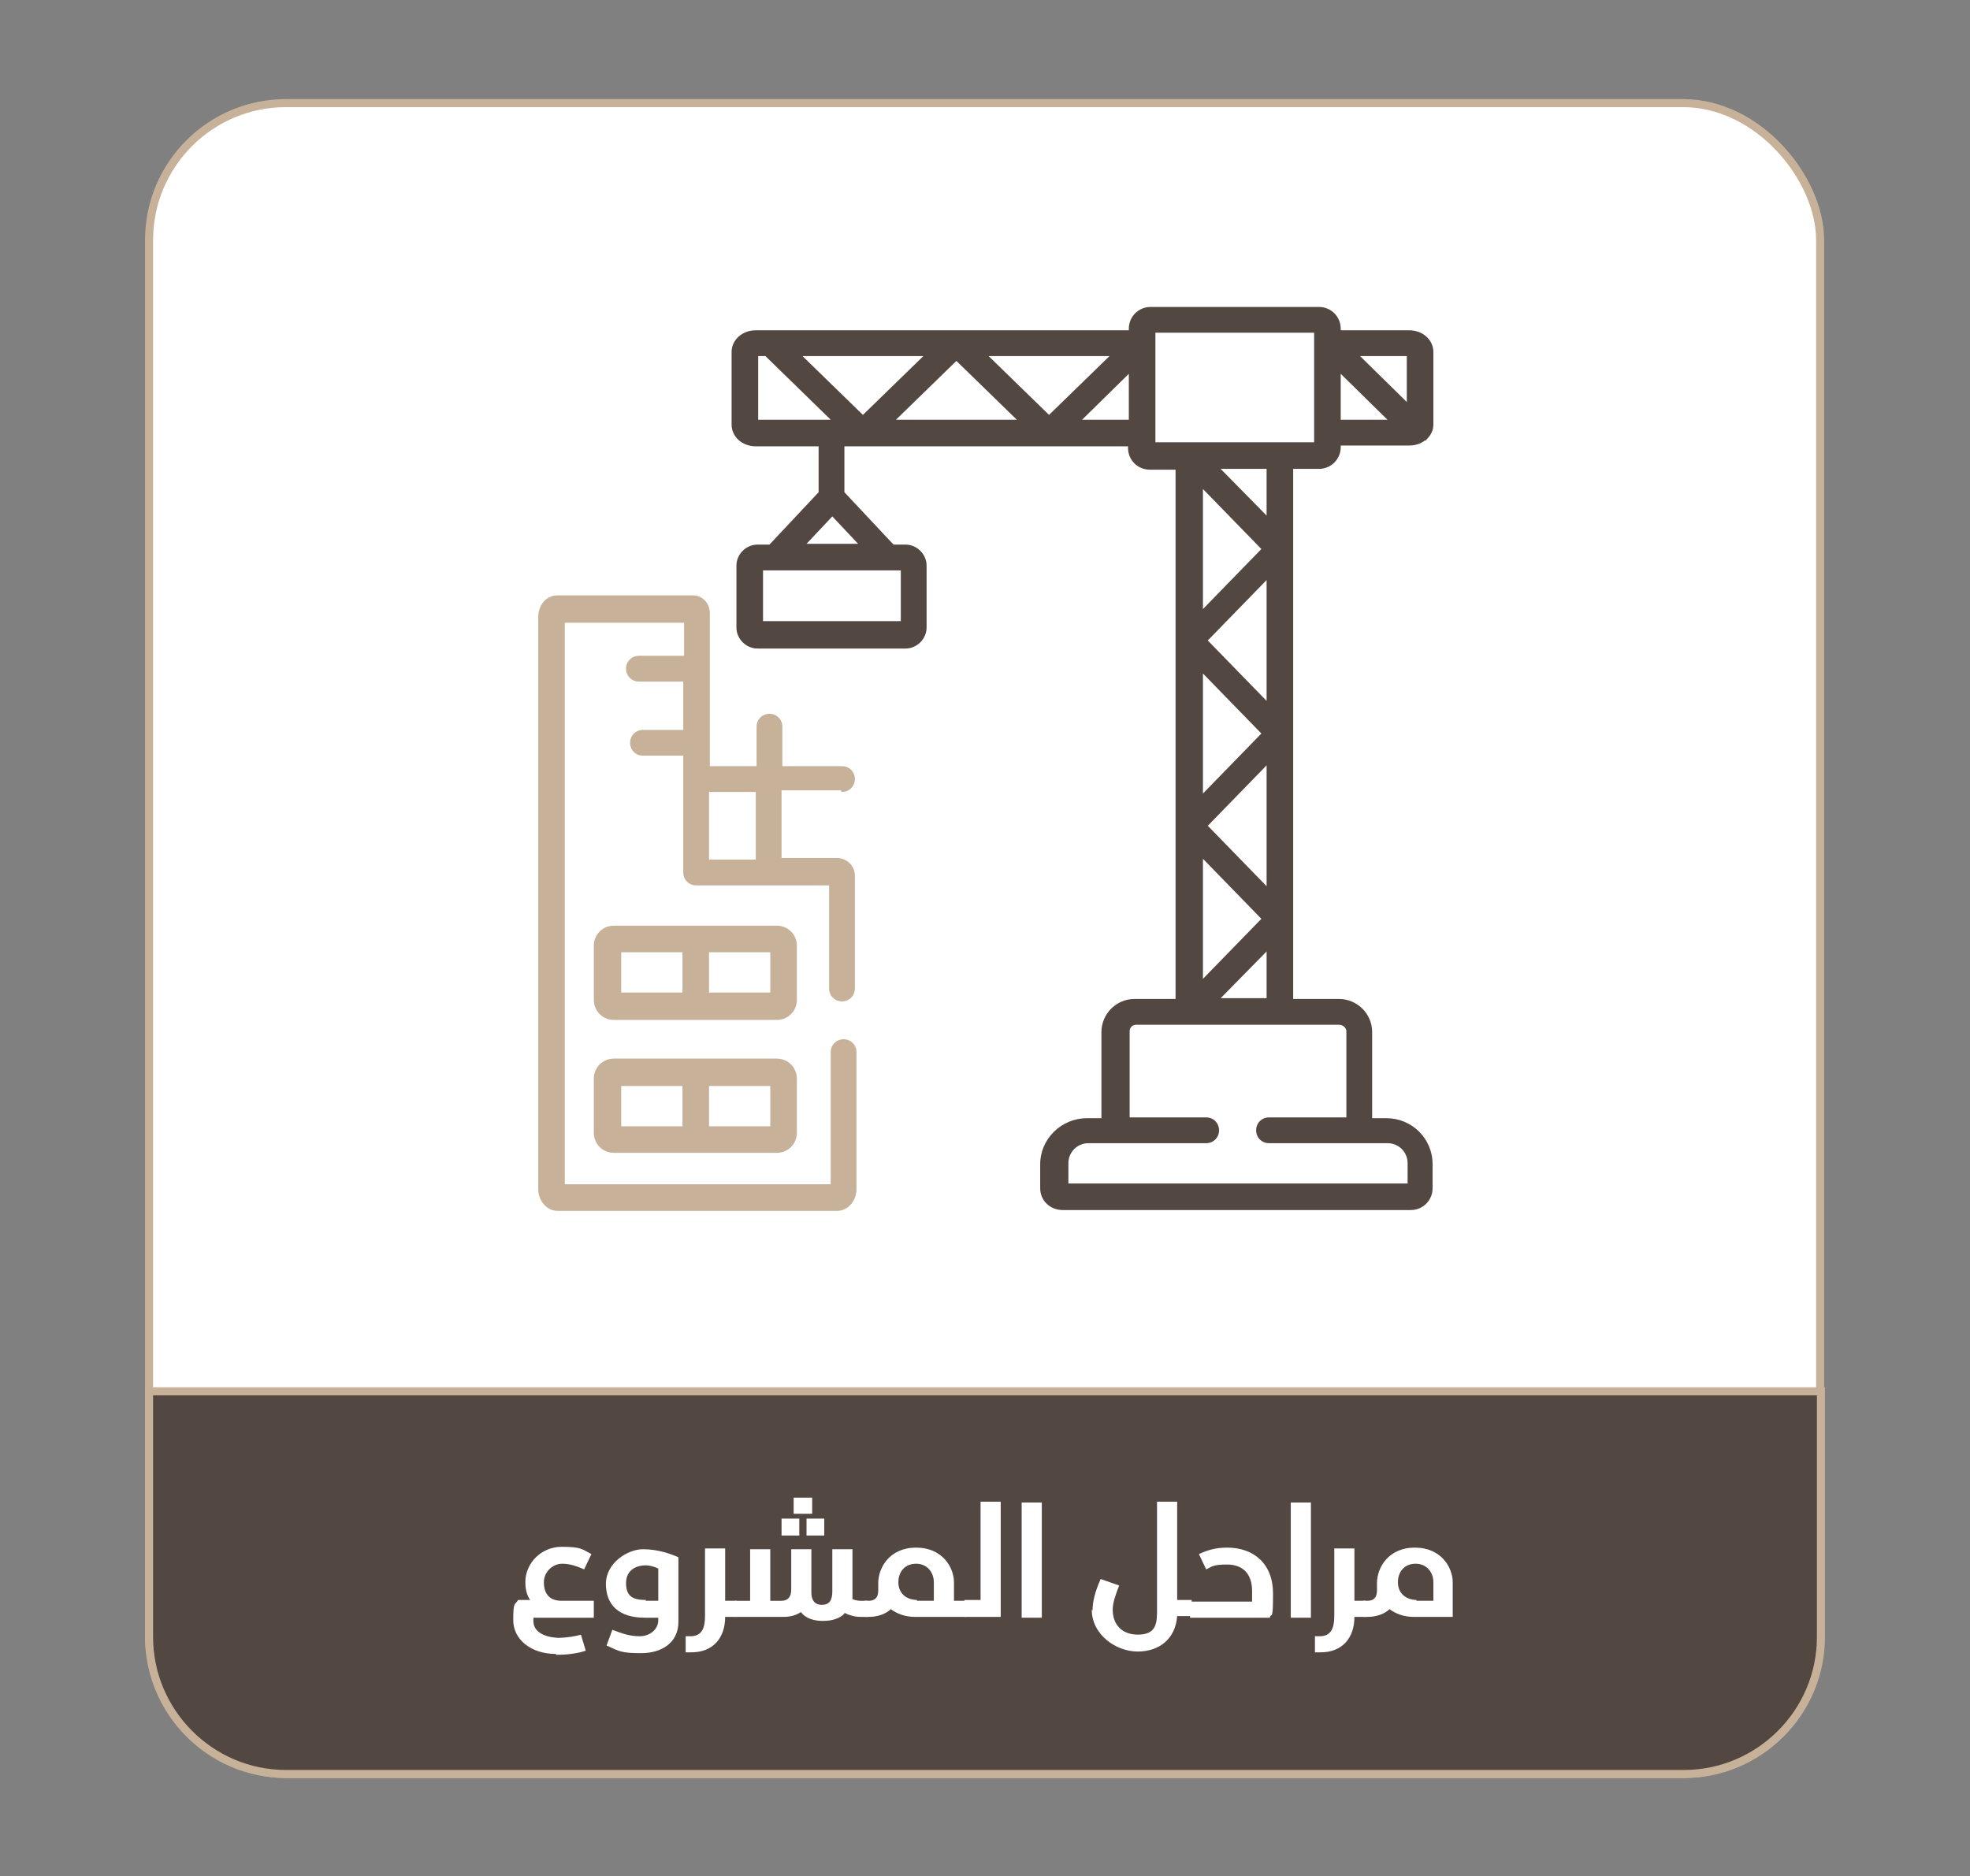 <svg id="Layer_1" xmlns="http://www.w3.org/2000/svg" version="1.1" viewBox="0 0 244.5 232.9">
  
  <rect x="0" y="0" width="244.5" height="232.9" fill="#808080" stroke="none"/>
  
  <defs>
    <style>
      .st0, .st1 {
        fill: #534741;
      }

      .st0, .st2 {
        stroke: #c7b299;
      }

      .st3, .st2 {
        fill: #fff;
      }

      .st4 {
        fill: #c7b299;
      }
    </style>
  </defs>
  <rect class="st2" x="18.5" y="12.8" width="207.4" height="207.4" rx="17" ry="17"></rect>
  <path class="st0" d="M18.5,172.7v30.5c0,9.3,7.6,17,17,17h173.5c9.3,0,17-7.6,17-17v-30.5H18.5Z"></path>
  <g>
    <path class="st3" d="M69,205.3c-3.1,0-5.3-1.8-5.3-4.2s.2-1.8.6-2.5h1.5c-.5-.7-.6-1.6-.6-2.2,0-2.4,2-4.4,4.5-4.4s2.5.3,3.7.9l-.9,1.9c-.9-.4-1.8-.7-2.7-.7-1.3,0-2.3,1.1-2.3,2.3s.5,2.3,2.2,2.3h4v2.1h-7.5v.4c0,1.4,1.4,2,3,2.1,1.1,0,2.3-.2,2.9-.4l.6,2c-.6.2-1.8.5-3.5.5h-.2Z"></path>
    <path class="st3" d="M75.3,204.2l.7-1.9c1.3.5,2.2.8,3.4.8s2.3-.8,2.3-2v-.3h-1.7c-3.2,0-4.8-1.6-4.8-4.2s2.7-4.3,4.6-4.3,3.5.6,4.4,1v8c0,2.7-2.2,3.9-4.6,3.9s-2.7-.2-4.2-.9h-.1ZM80.1,198.7h1.6v-4c-.4-.2-1-.4-1.6-.4-1,0-2.4.5-2.4,2.2s.9,2.1,2.5,2.1h0Z"></path>
    <path class="st3" d="M85.1,203.1h.6c1.4,0,1.8-1,1.8-2.5v-8.4h2.5v6.5h1.4v2h-1.4c0,2.6-1.5,4.4-4.2,4.4h-.7v-2.1h0Z"></path>
    <path class="st3" d="M104.8,200.3c-.6.6-1.5.9-2.7.9s-2.2-.4-2.7-1.1c-.6.4-1.3.6-2.2.6h-6v-2h1.9v-6.4h2.5v6.4h1.4c.8,0,1.2-.5,1.2-1.4v-5h2.5v5.4h0c0,.9.4,1.5,1.3,1.5s1.3-.5,1.3-1.7v-5.2h2.5v6.2c.3.1.6.2,1,.2h.9v2h-.9c-.7,0-1.4-.2-2-.5h0ZM97,188.5h2.2v2.1h-2.2v-2.1ZM98.5,185.9h2.3v2h-2.3v-2ZM100.1,188.5h2.2v2.1h-2.2v-2.1Z"></path>
    <path class="st3" d="M110.6,199.7c-.6.6-1.6,1-2.8,1h-.5v-2h.5c.8,0,1.2-.4,1.2-1.3v-.9c0-1.9,1.4-4.4,4.7-4.4s4.7,2.5,4.7,4.3v2.3h1.5v2h-6.3c-1.3,0-2.3-.4-3.1-1h.1ZM113.8,198.7h2.1v-2.3c0-1.2-.8-2.3-2.2-2.3s-2.2,1-2.2,2.3.9,2.2,2.4,2.2h-.1Z"></path>
    <path class="st3" d="M119.7,200.6v-2h2v-12.2h2.5v14.3h-4.5Z"></path>
    <path class="st3" d="M126.8,186.5h2.5v14.3h-2.5v-14.3Z"></path>
    <path class="st3" d="M135.6,199.9c0-1.1.3-2.3,1-3.9l2.3.8c-.5,1.3-.8,2.2-.8,3,0,1.9,1.2,3.1,3.1,3.1s2.4-.9,2.4-2.7v-13.8h2.5v12.2h1.8v2h-1.8c-.2,2.8-2.2,4.4-4.9,4.4s-5.7-2.1-5.7-5.2h0Z"></path>
    <path class="st3" d="M155.4,198.7v-1.2c0-2.2-1.2-3.3-3.1-3.3s-1.9.3-2.6.6l-.9-1.9c1.1-.5,2.1-.8,3.5-.8,3.3,0,5.7,2,5.7,5.7s-.2,2.2-.4,3h-9.9v-2h7.7Z"></path>
    <path class="st3" d="M160.2,186.5h2.5v14.3h-2.5v-14.3Z"></path>
    <path class="st3" d="M163.2,203.1h.6c1.4,0,1.8-1,1.8-2.5v-8.4h2.5v6.5h1.4v2h-1.4c0,2.6-1.5,4.4-4.2,4.4h-.7v-2.1h0Z"></path>
    <path class="st3" d="M172.5,199.7c-.6.6-1.6,1-2.8,1h-.5v-2h.5c.8,0,1.2-.4,1.2-1.3v-.9c0-1.9,1.4-4.4,4.7-4.4s4.7,2.5,4.7,4.3v4.3h-4.8c-1.3,0-2.3-.4-3.1-1h.1ZM175.8,198.7h2.1v-2.3c0-1.2-.8-2.3-2.2-2.3s-2.2,1-2.2,2.3.9,2.2,2.4,2.2h-.1Z"></path>
  </g>
  <g>
    <path class="st4" d="M104.5,98.3c.9,0,1.6-.7,1.6-1.6s-.7-1.6-1.6-1.6h-7.4v-4.9c0-.9-.7-1.6-1.6-1.6s-1.6.7-1.6,1.6v4.9h-5.8v-19c0-1.2-.9-2.2-2.1-2.2h-16.8c-1.4,0-2.4,1.2-2.4,2.7v71c0,1.5,1.1,2.7,2.4,2.7h34.7c1.3,0,2.4-1.2,2.4-2.7v-17c0-.9-.7-1.6-1.6-1.6s-1.6.7-1.6,1.6v16.4h-33v-69.7h14.8v4.1h-5.6c-.9,0-1.6.7-1.6,1.6s.7,1.6,1.6,1.6h5.5v6h-5c-.9,0-1.6.7-1.6,1.6s.7,1.6,1.6,1.6h5v14.5c0,.9.7,1.6,1.6,1.6h16.5v12.8c0,.9.7,1.6,1.6,1.6s1.6-.7,1.6-1.6v-14c0-1.3-1.1-2.2-2.2-2.2h-6.9v-8.4h7.4v.2ZM93.8,106.7h-5.8v-8.4h5.8v8.4h0Z"></path>
    <path class="st1" d="M160.5,114v-23h0v-23h0v-9.8h3.2c1.5,0,2.7-1.2,2.7-2.7v-.2h8.5c.7,0,1.4-.2,1.9-.6,0,0,.2,0,.3-.2h0c.5-.5.8-1.1.8-1.8v-9c0-1.5-1.3-2.7-3-2.7h-8.5v-.2c0-1.5-1.2-2.7-2.7-2.7h-20.9c-1.5,0-2.7,1.2-2.7,2.7v.2h-46.3c-1.7,0-3,1.2-3,2.7v9c0,1.5,1.3,2.7,3,2.7h7.8v5.7l-6.1,6.5h-1.5c-1.4,0-2.6,1.2-2.6,2.6v7.7c0,1.4,1.2,2.6,2.6,2.6h18.4c1.4,0,2.6-1.2,2.6-2.6v-7.7c0-1.4-1.2-2.6-2.6-2.6h-1.5l-6.1-6.5v-5.7h35.2v.2c0,1.5,1.2,2.7,2.7,2.7h3.2v65.7h-5.1c-2.3,0-4.1,1.9-4.1,4.1v10.7h-1.8c-3.2,0-5.8,2.6-5.8,5.7v3c0,1.5,1.2,2.7,2.8,2.7h43.2c1.5,0,2.7-1.2,2.7-2.7v-3c0-3.2-2.6-5.7-5.7-5.7h-1.8v-10.7c0-2.3-1.9-4.1-4.1-4.1h-5.7v-9.8h0v-.2ZM174.6,44.2v5.7l-5.8-5.7h5.8ZM166.4,46.4l5.8,5.7h-5.8v-5.7ZM94.1,52.1v-7.9h.9l8.1,7.9h-9ZM111.8,70.8v6.3h-17.1v-6.3h17.1ZM106.5,67.5h-6.4l3.2-3.4s3.2,3.4,3.2,3.4ZM99.7,44.2h14.9l-7.5,7.3-7.5-7.3h0ZM117.3,52.1h-6.1l7.5-7.3,7.5,7.3h-8.9ZM122.8,44.2h14.9l-7.5,7.3-7.5-7.3h.1ZM137,52.1h-2.7l5.8-5.7v5.7h-3.1ZM166.2,127.2c.5,0,.9.4.9.8v10.7h-9.6c-.9,0-1.6.7-1.6,1.6s.7,1.6,1.6,1.6h14.7c1.4,0,2.5,1.1,2.5,2.5v2.5h-42.1v-2.5c0-1.4,1.1-2.5,2.5-2.5h14.6c.9,0,1.6-.7,1.6-1.6s-.7-1.6-1.6-1.6h-9.5v-10.7c0-.5.4-.8.8-.8h25.3,0ZM156.6,68.1l-7.3,7.5v-14.9l7.3,7.5h0ZM151.5,58.2h5.7v5.8l-5.7-5.8ZM157.2,72.1v14.9l-7.3-7.5,7.3-7.5h0ZM156.6,91l-7.3,7.5v-14.9l7.3,7.5h0ZM157.2,95.1v14.9l-7.3-7.5,7.3-7.5h0ZM156.6,114l-7.3,7.5v-14.9l7.3,7.5h0ZM157.2,118.1v5.8h-5.7l5.7-5.8ZM158.9,54.9h-15.5v-13.6h19.7v13.6h-4.3.1Z"></path>
    <path class="st4" d="M98.9,117.4c0-1.4-1.1-2.5-2.5-2.5h-20.2c-1.4,0-2.5,1.1-2.5,2.5v6.7c0,1.4,1.1,2.5,2.5,2.5h20.2c1.4,0,2.5-1.1,2.5-2.5,0,0,0-6.7,0-6.7ZM84.7,123.2h-7.6v-5h7.6v5h0ZM95.6,123.2h-7.6v-5h7.6v5h0Z"></path>
    <path class="st4" d="M96.4,131.4h-20.2c-1.4,0-2.5,1.1-2.5,2.5v6.7c0,1.4,1.1,2.5,2.5,2.5h20.2c1.4,0,2.5-1.1,2.5-2.5v-6.7c0-1.4-1.1-2.5-2.5-2.5h0ZM84.7,139.8h-7.6v-5h7.6v5h0ZM95.6,139.8h-7.6v-5h7.6v5h0Z"></path>
  </g>
</svg>